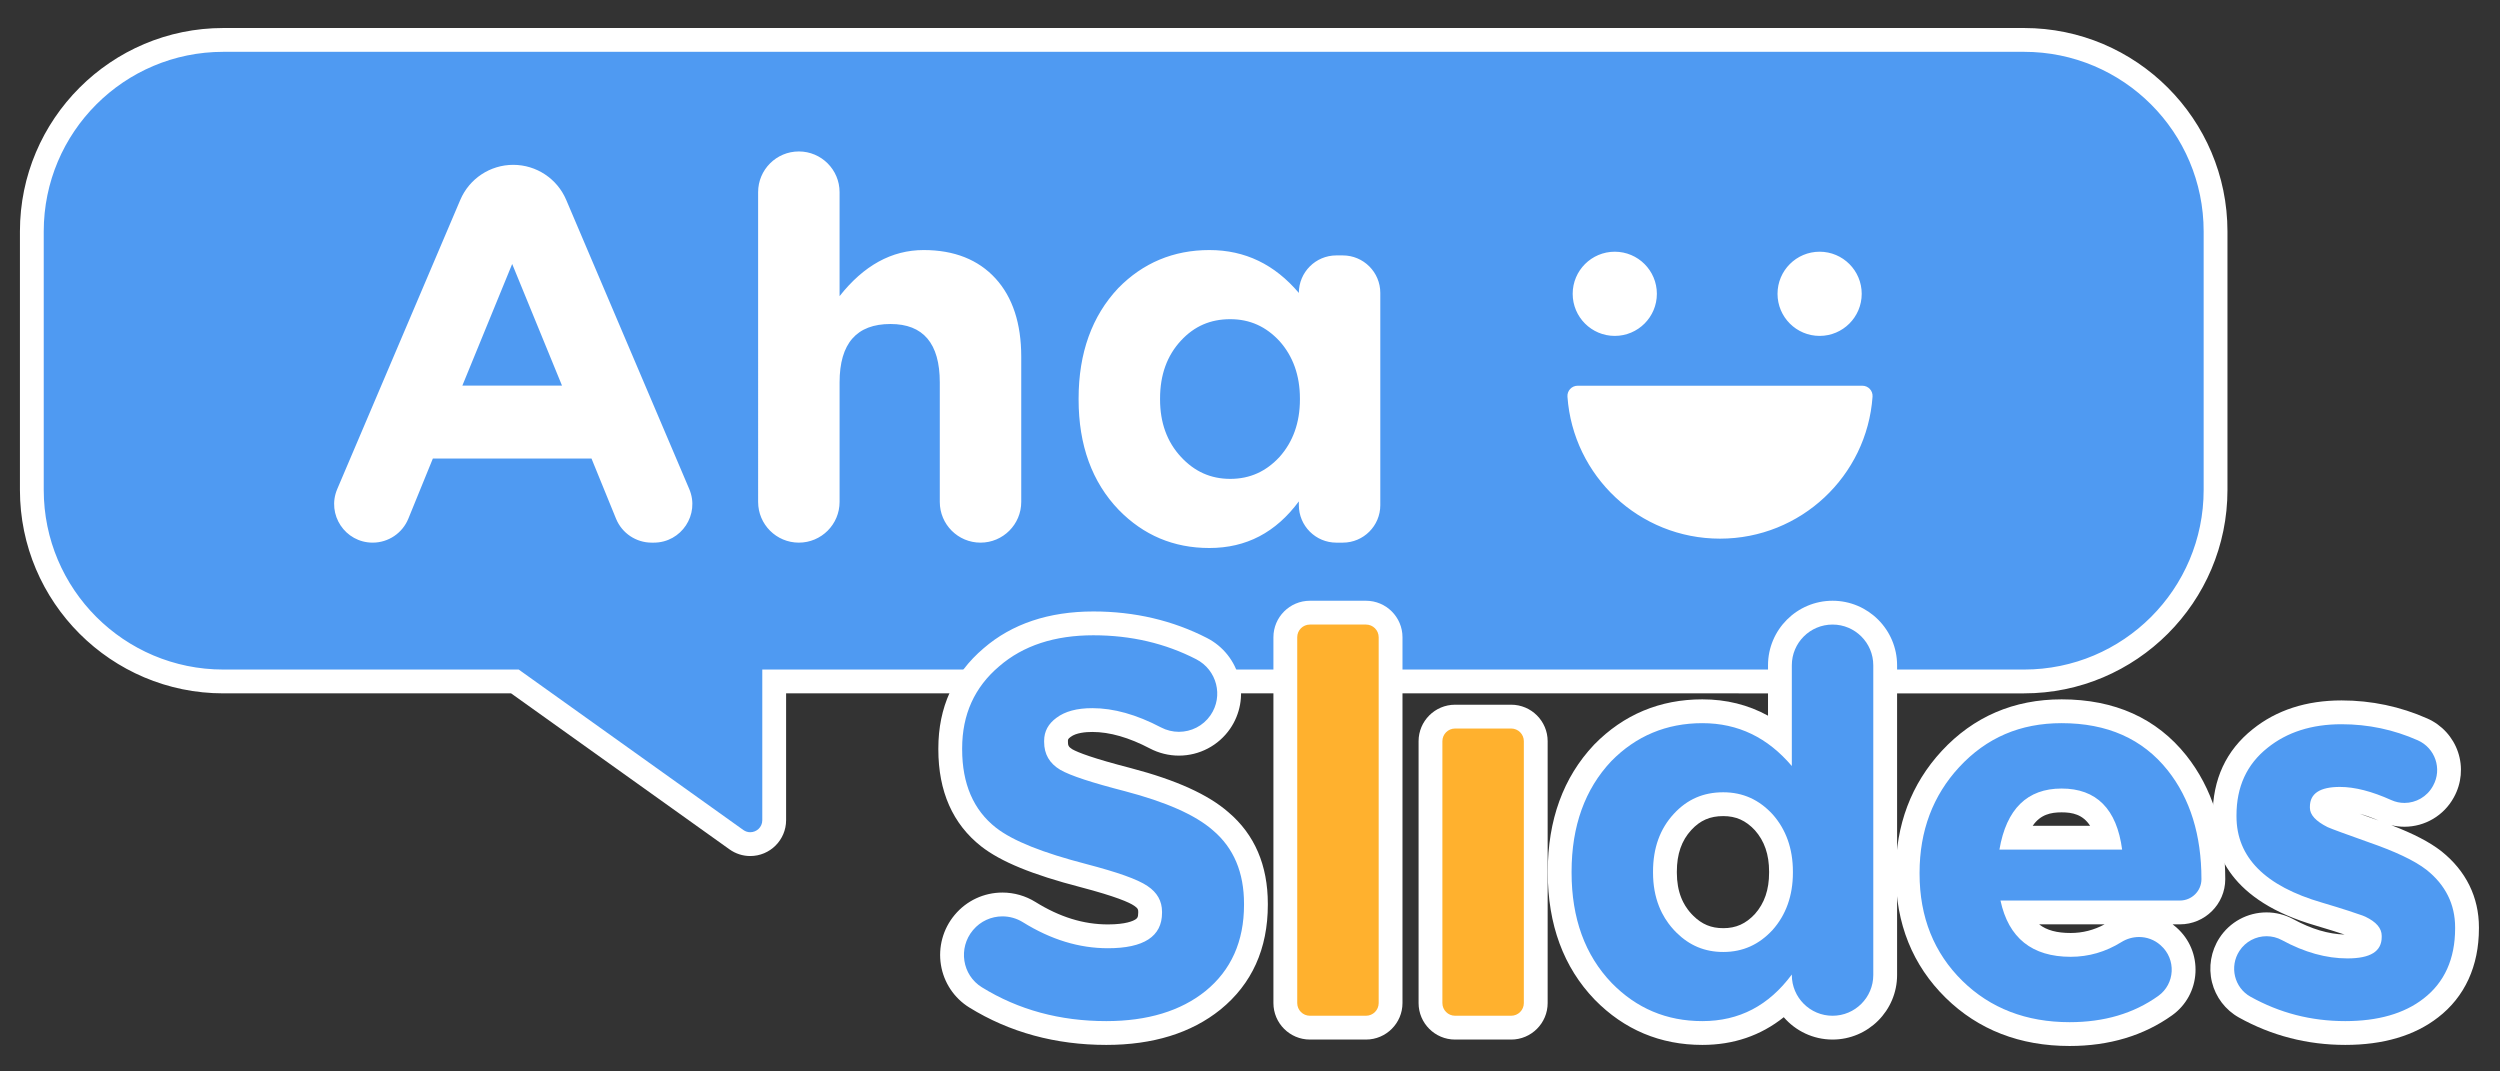 <svg xmlns="http://www.w3.org/2000/svg" xmlns:xlink="http://www.w3.org/1999/xlink" width="1190.551" height="510.236"><rect width="100%" height="100%" fill="#333333" stroke="none"/><defs><rect id="a" x="-97.875" y="-385.148" width="1386.304" height="1296.433"/></defs><clipPath id="b"><use xlink:href="#a" overflow="visible"/></clipPath><path clip-path="url(#b)" fill="#4F9AF2" d="M357.28 401.994c-2.365 0-4.646-.737-6.598-2.132l-105.474-75.339H106.353c-50.285 0-91.195-40.909-91.195-91.194V110.203c0-50.284 40.91-91.194 91.195-91.194h857.549c50.284 0 91.193 40.91 91.193 91.194v123.126c0 50.285-40.909 91.194-91.193 91.194h-67.375v-7.7c0-13.138-10.689-23.826-23.828-23.826-13.138 0-23.827 10.688-23.827 23.826v7.7H660.988v-21.054c0-5.775-4.697-10.473-10.474-10.473h-26.707c-5.775 0-10.473 4.697-10.473 10.473v21.054h-29.668l-1.491-3.384c-2.109-4.787-5.836-8.744-10.495-11.141-15.342-7.896-32.489-11.899-50.965-11.899-19.546 0-35.621 5.333-47.779 15.852-3.048 2.588-5.759 5.401-8.097 8.395l-1.703 2.178h-94.449v66.074c0 6.283-5.117 11.396-11.407 11.396"/><path clip-path="url(#b)" fill="#FFF" d="M963.902 24.678c47.233 0 85.523 38.291 85.523 85.525V233.33c0 47.233-38.29 85.523-85.523 85.523h-61.706v-2.029c0-16.266-13.232-29.497-29.496-29.497-16.265 0-29.497 13.231-29.497 29.497v2.029H666.658v-15.384c0-8.9-7.242-16.143-16.143-16.143h-26.708c-8.901 0-16.143 7.242-16.143 16.143v15.384h-20.301c-2.619-5.941-7.215-10.873-13.089-13.896-16.152-8.312-34.172-12.527-53.559-12.527-20.948 0-38.271 5.798-51.488 17.232-3.352 2.846-6.297 5.916-8.856 9.19h-97.354v71.743c0 3.377-2.771 5.728-5.737 5.728-1.119 0-2.267-.334-3.303-1.075l-106.953-76.396H106.353c-47.234 0-85.525-38.29-85.525-85.523V110.204c0-47.234 38.291-85.525 85.525-85.525h857.549m0-11.339H106.353c-53.41 0-96.863 43.453-96.863 96.863V233.33c0 53.41 43.453 96.863 96.863 96.863h137.038l103.996 74.282c2.92 2.085 6.341 3.188 9.893 3.188 9.416 0 17.077-7.655 17.077-17.066v-60.403h91.545l3.404-4.357c2.102-2.691 4.545-5.224 7.261-7.53l.04-.034.039-.033c11.098-9.602 25.925-14.47 44.07-14.47 17.564 0 33.839 3.792 48.371 11.271 3.507 1.805 6.313 4.783 7.901 8.387l2.982 6.767h39.033v-26.724c0-2.648 2.155-4.804 4.805-4.804h26.708c2.648 0 4.804 2.155 4.804 4.804v26.724H854.543v-13.369c0-10.014 8.146-18.158 18.158-18.158s18.158 8.145 18.158 18.158v13.369h73.044c53.411 0 96.862-43.453 96.862-96.863V110.204c-.001-53.411-43.452-96.864-96.863-96.864"/><path clip-path="url(#b)" fill="#4F9AF2" d="M526.84 491.942c-23.089 0-44.032-5.708-62.25-16.967-5.825-3.601-9.798-9.562-10.901-16.359-1.117-6.883.805-13.899 5.272-19.25 4.606-5.517 11.296-8.641 18.415-8.641 4.503 0 8.915 1.261 12.759 3.648 12.483 7.754 24.74 11.523 37.471 11.523 20.105 0 20.105-8.118 20.105-11.174v-.511c0-3.196-1.347-5.52-4.366-7.532-3.999-2.735-12.94-5.895-27.39-9.697-22.114-5.733-36.475-11.572-45.176-18.368-12.118-9.521-18.256-23.558-18.256-41.726v-.511c0-17.744 6.598-32.336 19.611-43.369 12.347-10.7 28.708-16.146 48.581-16.146 18.675 0 36.013 4.049 51.532 12.036 6.182 3.182 10.696 8.859 12.382 15.577 1.67 6.658.393 13.719-3.505 19.371-4.461 6.469-11.828 10.331-19.707 10.331-3.879 0-7.753-.958-11.203-2.771-10.738-5.64-20.834-8.5-30.009-8.5-6.112 0-10.593 1.132-13.697 3.46-2.538 1.862-3.601 3.777-3.601 6.438v.511c0 3.832 1.467 6.347 4.903 8.409 4.109 2.378 14.019 5.616 29.379 9.58 20.704 5.447 35.134 11.931 44.137 19.823 11.127 9.436 16.769 22.644 16.769 39.257v.51c0 19.147-6.887 34.451-20.467 45.487-12.846 10.331-29.925 15.561-50.788 15.561"/><path clip-path="url(#b)" fill="#FFF" d="M520.715 302.533c17.875 0 34.218 3.832 48.937 11.406 9.85 5.069 13.093 17.57 6.804 26.689-3.516 5.099-9.204 7.88-15.04 7.88-2.902 0-5.84-.688-8.566-2.119-11.614-6.101-22.528-9.15-32.645-9.15-7.401 0-13.015 1.531-17.098 4.594-3.828 2.807-5.87 6.38-5.87 10.973v.511c0 5.869 2.552 10.209 7.656 13.271 4.848 2.807 15.056 6.125 30.879 10.208 19.396 5.104 33.43 11.228 41.851 18.629 9.953 8.421 14.802 20.16 14.802 34.962v.51c0 17.354-6.125 31.134-18.374 41.087-11.739 9.441-27.562 14.29-47.211 14.29-22.065 0-41.821-5.337-59.27-16.119-9.395-5.807-11.335-18.677-4.258-27.153l.057-.069c3.582-4.29 8.753-6.536 14.006-6.537 3.353 0 6.738.915 9.768 2.797 13.343 8.287 26.757 12.376 40.462 12.376 17.098 0 25.775-5.613 25.775-16.843v-.511c0-5.104-2.296-9.186-6.891-12.249-4.848-3.317-14.545-6.635-29.091-10.463-20.671-5.359-34.962-10.974-43.129-17.354-10.718-8.422-16.077-20.926-16.077-37.259v-.51c0-16.077 5.87-29.092 17.608-39.045 11.484-9.955 26.541-14.802 44.915-14.802m0-11.34c-21.255 0-38.85 5.899-52.298 17.535-14.309 12.154-21.563 28.186-21.563 47.65v.51c0 19.998 6.867 35.533 20.41 46.175 9.358 7.311 24.376 13.474 47.288 19.413 16.925 4.453 23.232 7.27 25.536 8.846l.056.039.056.036c1.841 1.229 1.841 1.964 1.841 2.815v.511c0 2.268-.616 2.669-1.328 3.134-1.094.713-4.56 2.371-13.108 2.371-11.642 0-22.92-3.49-34.479-10.67-4.743-2.945-10.189-4.503-15.749-4.503-8.807 0-17.083 3.867-22.711 10.608l-.058.069c-5.52 6.612-7.895 15.283-6.516 23.79 1.366 8.42 6.293 15.811 13.518 20.274 19.126 11.82 41.072 17.813 65.23 17.813 22.187 0 40.462-5.649 54.317-16.794l.022-.018.022-.018c14.972-12.165 22.562-28.949 22.562-49.887v-.51c0-18.338-6.303-32.99-18.735-43.549-9.68-8.472-24.85-15.344-46.371-21.008l-.026-.007-.026-.007c-18.333-4.73-25.326-7.5-27.955-8.997-1.876-1.145-2.074-1.953-2.074-3.502v-.511c0-.576 0-.924 1.236-1.83l.049-.036.048-.036c2.564-1.923 7.014-2.325 10.296-2.325 8.246 0 17.455 2.641 27.372 7.85 4.26 2.237 9.045 3.42 13.839 3.42 9.743 0 18.854-4.779 24.374-12.782 4.824-6.993 6.404-15.729 4.337-23.969-2.083-8.299-7.655-15.311-15.287-19.237-16.329-8.401-34.539-12.663-54.125-12.663"/><path clip-path="url(#b)" fill="#FFB12E" d="M623.807 489.39c-6.457 0-11.71-5.253-11.71-11.71V303.469c0-6.457 5.253-11.71 11.71-11.71h26.708c6.457 0 11.71 5.253 11.71 11.71V477.68c0 6.457-5.253 11.71-11.71 11.71h-26.708z"/><path clip-path="url(#b)" fill="#FFF" d="M650.514 297.428c3.336 0 6.041 2.705 6.041 6.041V477.68c0 3.336-2.705 6.041-6.041 6.041h-26.708c-3.336 0-6.041-2.705-6.041-6.041V303.469c0-3.336 2.705-6.041 6.041-6.041h26.708m0-11.339h-26.708c-9.583 0-17.379 7.797-17.379 17.38V477.68c0 9.583 7.796 17.379 17.379 17.379h26.708c9.583 0 17.381-7.796 17.381-17.379V303.469c0-9.583-7.798-17.38-17.381-17.38"/><path clip-path="url(#b)" fill="#FFB12E" d="M692.936 489.39c-6.457 0-11.71-5.253-11.71-11.71V352.977c0-6.457 5.253-11.711 11.71-11.711h26.708c6.457 0 11.71 5.254 11.71 11.711V477.68c0 6.457-5.253 11.71-11.71 11.71h-26.708z"/><path clip-path="url(#b)" fill="#FFF" d="M719.643 346.936c3.336 0 6.041 2.705 6.041 6.041v124.702c0 3.337-2.705 6.041-6.041 6.041h-26.708c-3.335 0-6.041-2.704-6.041-6.041V352.977c0-3.336 2.706-6.041 6.041-6.041h26.708m0-11.339h-26.708c-9.583 0-17.379 7.797-17.379 17.38v124.702c0 9.583 7.796 17.38 17.379 17.38h26.708c9.583 0 17.381-7.797 17.381-17.38V352.977c0-9.583-7.798-17.38-17.381-17.38"/><path clip-path="url(#b)" fill="#4F9AF2" d="M810.687 491.942c-18.433 0-34.306-6.669-47.18-19.822-13.785-14.337-20.757-33.346-20.757-56.536v-.51c0-23.079 6.873-42.074 20.428-56.458l.074-.078c12.873-13.153 28.832-19.823 47.435-19.823 13.918 0 26.295 4.261 36.948 12.691v-34.582c0-13.821 11.244-25.065 25.064-25.065s25.063 11.244 25.063 25.065v147.502c0 13.82-11.243 25.065-25.063 25.065-9.635 0-18.019-5.467-22.212-13.459-10.906 10.633-24.25 16.01-39.8 16.01m9.952-108.968c-7.879 0-14.018 2.666-19.318 8.39-5.683 6.121-8.442 13.875-8.442 23.71v.51c0 5.15.837 9.867 2.488 14.021.158.397.326.795.501 1.188.213.475.44.949.68 1.418.736 1.444 1.596 2.836 2.552 4.135.723.98 1.448 1.859 2.216 2.687.347.375.692.733 1.043 1.079 5.221 5.168 11.029 7.573 18.281 7.573 7.702 0 13.831-2.735 19.283-8.607 5.457-6.131 8.224-14.035 8.224-23.492v-.51c0-9.458-2.768-17.363-8.225-23.494-5.453-5.874-11.581-8.608-19.283-8.608"/><path clip-path="url(#b)" fill="#FFF" d="M872.7 297.428c10.71 0 19.395 8.684 19.395 19.395v147.503c0 10.712-8.685 19.396-19.395 19.396-10.712 0-19.396-8.684-19.396-19.396v-.255c-10.974 14.802-25.009 22.201-42.617 22.201-17.098 0-31.389-6.124-43.129-18.118-12.759-13.27-19.139-30.879-19.139-52.57v-.511c0-21.69 6.38-39.3 18.885-52.569 11.738-11.994 26.285-18.119 43.383-18.119s31.134 6.89 42.617 20.416v-47.978c0-10.711 8.684-19.395 19.396-19.395m-52.061 155.924c9.443 0 17.099-3.573 23.479-10.463 6.379-7.146 9.697-16.332 9.697-27.306v-.511c0-10.974-3.318-20.16-9.697-27.306-6.38-6.89-14.035-10.463-23.479-10.463-9.442 0-17.098 3.318-23.479 10.208-6.634 7.146-9.952 16.332-9.952 27.561v.511c0 5.903.97 11.286 2.891 16.115.188.473.385.938.591 1.399.255.57.523 1.132.805 1.687.88 1.72 1.892 3.361 3.04 4.922.812 1.1 1.682 2.165 2.626 3.183.399.431.804.849 1.213 1.253 6.131 6.07 13.413 9.21 22.265 9.21M872.7 286.09c-16.947 0-30.734 13.787-30.734 30.732v24c-9.413-5.172-19.868-7.777-31.278-7.777-20.184 0-37.507 7.243-51.487 21.526l-.074.077-.073.078c-14.579 15.471-21.972 35.774-21.972 60.346v.511c0 24.706 7.505 45.037 22.306 60.43l.034.036.035.035c13.979 14.284 31.217 21.526 51.231 21.526 14.818 0 27.798-4.426 38.774-13.191 5.641 6.513 13.966 10.64 23.238 10.64 16.946 0 30.733-13.787 30.733-30.733V316.823c0-16.946-13.787-30.733-30.733-30.733m-52.061 155.924c-5.739 0-10.146-1.829-14.29-5.931-.289-.286-.582-.588-.868-.898-.633-.681-1.224-1.398-1.818-2.205-.772-1.049-1.468-2.176-2.067-3.351-.193-.379-.379-.767-.552-1.155-.143-.317-.279-.64-.408-.966-1.385-3.483-2.088-7.495-2.088-11.925v-.511c0-8.337 2.265-14.828 6.924-19.846 4.219-4.557 8.894-6.585 15.168-6.585 6.078 0 10.735 2.083 15.088 6.752 4.541 5.125 6.749 11.563 6.749 19.679v.511c0 8.114-2.208 14.554-6.749 19.679-4.353 4.669-9.011 6.752-15.089 6.752"/><path clip-path="url(#b)" fill="#4F9AF2" d="M985.595 492.453c-22.111 0-40.618-7.157-55.009-21.272-14.675-14.398-22.115-32.932-22.115-55.087v-.51c0-21.278 6.86-39.487 20.39-54.122 13.998-15.096 31.796-22.747 52.906-22.747 23.469 0 41.963 8.275 54.964 24.594 11.49 14.501 17.312 33.115 17.312 55.339-.021 8.787-7.159 15.877-15.911 15.877h-77.844c4.295 10.507 12.646 15.457 25.817 15.457 7.489 0 14.607-2.069 21.156-6.148 3.442-2.144 7.386-3.278 11.405-3.278 5.142 0 10.083 1.868 13.914 5.26l.19.169c4.845 4.289 7.429 10.448 7.091 16.906-.335 6.438-3.529 12.276-8.765 16.019-12.575 8.986-27.885 13.543-45.501 13.543m18.157-93.512c-4.142-15.765-14.319-17.754-21.985-17.754-7.567 0-17.689 1.994-22.477 17.754h44.462z"/><path clip-path="url(#b)" fill="#FFF" d="M981.766 344.384c21.692 0 38.535 7.4 50.53 22.457 10.718 13.525 16.077 30.878 16.077 51.805v.062c-.014 5.618-4.624 10.146-10.242 10.146h-85.457c3.828 17.863 15.057 26.795 33.43 26.795 8.496 0 16.609-2.305 24.155-7.005 2.592-1.614 5.511-2.42 8.407-2.42 3.653 0 7.271 1.28 10.156 3.834l.195.174c7.405 6.555 6.827 18.313-1.219 24.063-11.688 8.354-25.756 12.488-42.204 12.488-20.671 0-37.77-6.636-51.039-19.65-13.525-13.271-20.416-30.368-20.416-51.04v-.51c0-19.905 6.379-36.748 18.884-50.273 13.017-14.035 29.095-20.926 48.743-20.926m-29.601 60.226h58.438c-2.551-19.395-12.249-29.092-28.837-29.092-16.332 0-26.285 9.697-29.601 29.092m29.601-71.564c-22.751 0-41.947 8.261-57.056 24.554-14.541 15.729-21.908 35.233-21.908 57.983v.51c0 23.734 8.011 43.629 23.812 59.133 15.489 15.193 35.334 22.896 58.98 22.896 18.824 0 35.241-4.912 48.797-14.602 6.65-4.753 10.707-12.165 11.132-20.337.428-8.191-2.85-16.007-8.99-21.441l-.196-.174c-.546-.483-1.11-.941-1.688-1.375h3.482c11.871 0 21.551-9.625 21.581-21.457v-.09c0-23.532-6.235-43.33-18.53-58.847-14.147-17.759-34.132-26.753-59.416-26.753m-13.762 60.225c3.693-5.414 8.691-6.415 13.762-6.415 5.119 0 10.117.996 13.585 6.415h-27.347zm3.075 46.922h31.168c-5.067 2.733-10.486 4.118-16.143 4.118-6.541 0-11.429-1.277-15.025-4.118"/><path clip-path="url(#b)" fill="#4F9AF2" d="M1116.866 491.942c-17.104 0-33.223-4.155-47.913-12.348-5.077-2.832-8.647-7.518-10.053-13.193-1.404-5.671-.386-11.732 2.8-16.63 3.904-6.009 10.517-9.596 17.688-9.596 3.497 0 6.973.885 10.054 2.561 9.772 5.315 19.343 8.01 28.445 8.01 10.663 0 10.663-3.181 10.663-4.539v-.511c0-1.598-2.856-3.211-4.559-4.029-.238-.113-.522-.229-.865-.354-1.576-.568-7.593-2.679-18.84-6.001-29.779-8.628-44.895-24.284-44.895-46.524v-.511c0-15.345 5.701-27.656 16.943-36.591 10.253-8.261 23.299-12.461 38.744-12.461 13.457 0 26.456 2.742 38.634 8.149 5.415 2.404 9.602 6.999 11.485 12.606 1.875 5.582 1.317 11.741-1.529 16.895l-.146.265c-3.713 6.722-10.787 10.9-18.461 10.9-2.978.001-5.869-.622-8.594-1.849-8.501-3.829-15.956-5.771-22.154-5.771-8.622 0-8.622 2.549-8.622 3.772v.511c0 .29.924 1.913 5.17 4.058 2.263.985 8.973 3.396 18.885 6.937 13.675 4.743 23.308 9.375 29.403 14.144 10.287 8.231 15.699 19.203 15.699 31.771v.511c0 16.351-5.809 29.11-17.267 37.925-10.14 7.885-23.846 11.893-40.715 11.893"/><path clip-path="url(#b)" fill="#FFF" d="M1115.079 344.895c12.754 0 24.894 2.582 36.333 7.661 8.288 3.68 11.679 13.642 7.294 21.579l-.144.259c-2.792 5.055-8.049 7.978-13.502 7.978-2.104 0-4.234-.434-6.265-1.349-9.217-4.151-17.348-6.271-24.482-6.271-9.442 0-14.291 3.062-14.291 9.442v.51c0 3.318 2.808 6.38 8.422 9.188 2.296 1.021 8.677 3.317 19.395 7.146 12.505 4.338 21.947 8.677 27.817 13.271 8.93 7.145 13.524 16.332 13.524 27.305v.511c0 14.546-5.104 25.775-15.058 33.431-9.187 7.146-21.69 10.719-37.257 10.719-16.271 0-31.25-3.877-45.152-11.63-7.732-4.314-10.088-14.358-5.261-21.782 2.937-4.52 7.873-7.017 12.936-7.017 2.491 0 5.014.604 7.345 1.872 10.723 5.832 21.074 8.698 31.153 8.698 10.974 0 16.332-3.316 16.332-10.208v-.511c0-3.676-2.592-6.647-7.772-9.138-.454-.219-.924-.407-1.398-.578-2.663-.96-9.05-3.119-19.155-6.105-27.308-7.912-40.831-21.691-40.831-41.087v-.51c0-13.525 4.848-24.244 14.801-32.154 9.186-7.403 20.925-11.23 35.216-11.23m0-11.339c-16.76 0-30.993 4.614-42.303 13.716-12.643 10.062-19.054 23.86-19.054 41.006v.51c0 17.231 8.498 40.231 48.988 51.97 5.648 1.67 10.354 3.149 13.837 4.299-7.83-.245-15.827-2.64-24.397-7.301-3.909-2.126-8.322-3.25-12.761-3.25-9.1 0-17.488 4.553-22.443 12.176-4.036 6.21-5.33 13.894-3.549 21.083 1.762 7.111 6.425 13.229 12.794 16.78 15.545 8.67 32.595 13.066 50.675 13.066 18.147 0 33.018-4.404 44.197-13.089 12.728-9.804 19.456-24.464 19.456-42.398v-.511c0-14.349-6.148-26.853-17.78-36.159l-.048-.038-.048-.038c-5.509-4.31-13.188-8.316-23.848-12.414 2.04.497 4.136.747 6.265.747 9.737 0 18.714-5.301 23.428-13.834l.142-.26c3.615-6.542 4.322-14.356 1.941-21.441-2.388-7.109-7.695-12.936-14.558-15.982-12.907-5.733-26.68-8.638-40.934-8.638m16.523 56.785c-2.615-.934-5.348-1.909-7.896-2.827 2.788.764 5.783 1.833 8.972 3.204-.356-.127-.715-.252-1.076-.377M244.419 78.502c10.987 0 20.911 6.563 25.213 16.673l58.604 137.718c5.148 12.097-3.729 25.522-16.876 25.522h-1.021c-7.455 0-14.169-4.513-16.983-11.417l-11.678-28.648H206.14l-11.679 28.648c-2.814 6.904-9.527 11.417-16.983 11.417-13.147 0-22.024-13.424-16.876-25.522l58.603-137.718c4.303-10.11 14.228-16.673 25.214-16.673m23.224 105.142l-23.733-57.929-23.733 57.929h47.466zM380.428 72.124c10.712 0 19.396 8.683 19.396 19.395v49.507c11.483-14.546 24.753-21.946 40.065-21.946 14.546 0 26.03 4.593 34.196 13.525s12.249 21.436 12.249 37.258v69.158c0 10.712-8.683 19.395-19.395 19.395-10.711 0-19.394-8.683-19.394-19.395v-56.908c0-18.629-7.911-27.816-23.478-27.816-16.077 0-24.243 9.188-24.243 27.816v56.908c0 10.712-8.684 19.395-19.396 19.395-10.711 0-19.395-8.683-19.395-19.395V91.519c0-10.712 8.684-19.395 19.395-19.395M513.654 190.279v-.51c0-21.692 6.38-39.301 18.885-52.571 11.739-11.994 26.285-18.119 43.383-18.119 17.098 0 31.133 6.891 42.617 20.416 0-9.866 7.998-17.863 17.863-17.863h3.062c9.866 0 17.864 7.997 17.864 17.863v101.057c0 9.866-7.998 17.864-17.864 17.864h-3.062c-9.865 0-17.863-7.998-17.863-17.864v-1.786c-10.974 14.801-25.009 22.202-42.617 22.202-17.098 0-31.389-6.125-43.128-18.119-12.76-13.27-19.14-30.879-19.14-52.57m105.396 0v-.51c0-10.974-3.317-20.161-9.698-27.306-6.38-6.891-14.035-10.464-23.478-10.464-9.442 0-17.098 3.319-23.477 10.208-6.636 7.146-9.953 16.333-9.953 27.562v.51c0 10.973 3.317 20.16 9.953 27.306 6.379 6.89 14.035 10.463 23.477 10.463 9.443 0 17.098-3.573 23.478-10.463 6.381-7.146 9.698-16.333 9.698-27.306M789.034 139.917c0 11.07-8.976 20.045-20.045 20.045-11.07 0-20.045-8.975-20.045-20.045s8.975-20.045 20.045-20.045c11.069.001 20.045 8.976 20.045 20.045M886.585 139.917c0 11.07-8.976 20.045-20.045 20.045-11.07 0-20.045-8.975-20.045-20.045s8.975-20.045 20.045-20.045c11.07.001 20.045 8.976 20.045 20.045M751.306 183.689c-2.82 0-5.05 2.396-4.853 5.209 2.672 37.791 34.177 67.62 72.647 67.62s69.975-29.829 72.646-67.62c.199-2.813-2.03-5.209-4.851-5.209H751.306z"/></svg>